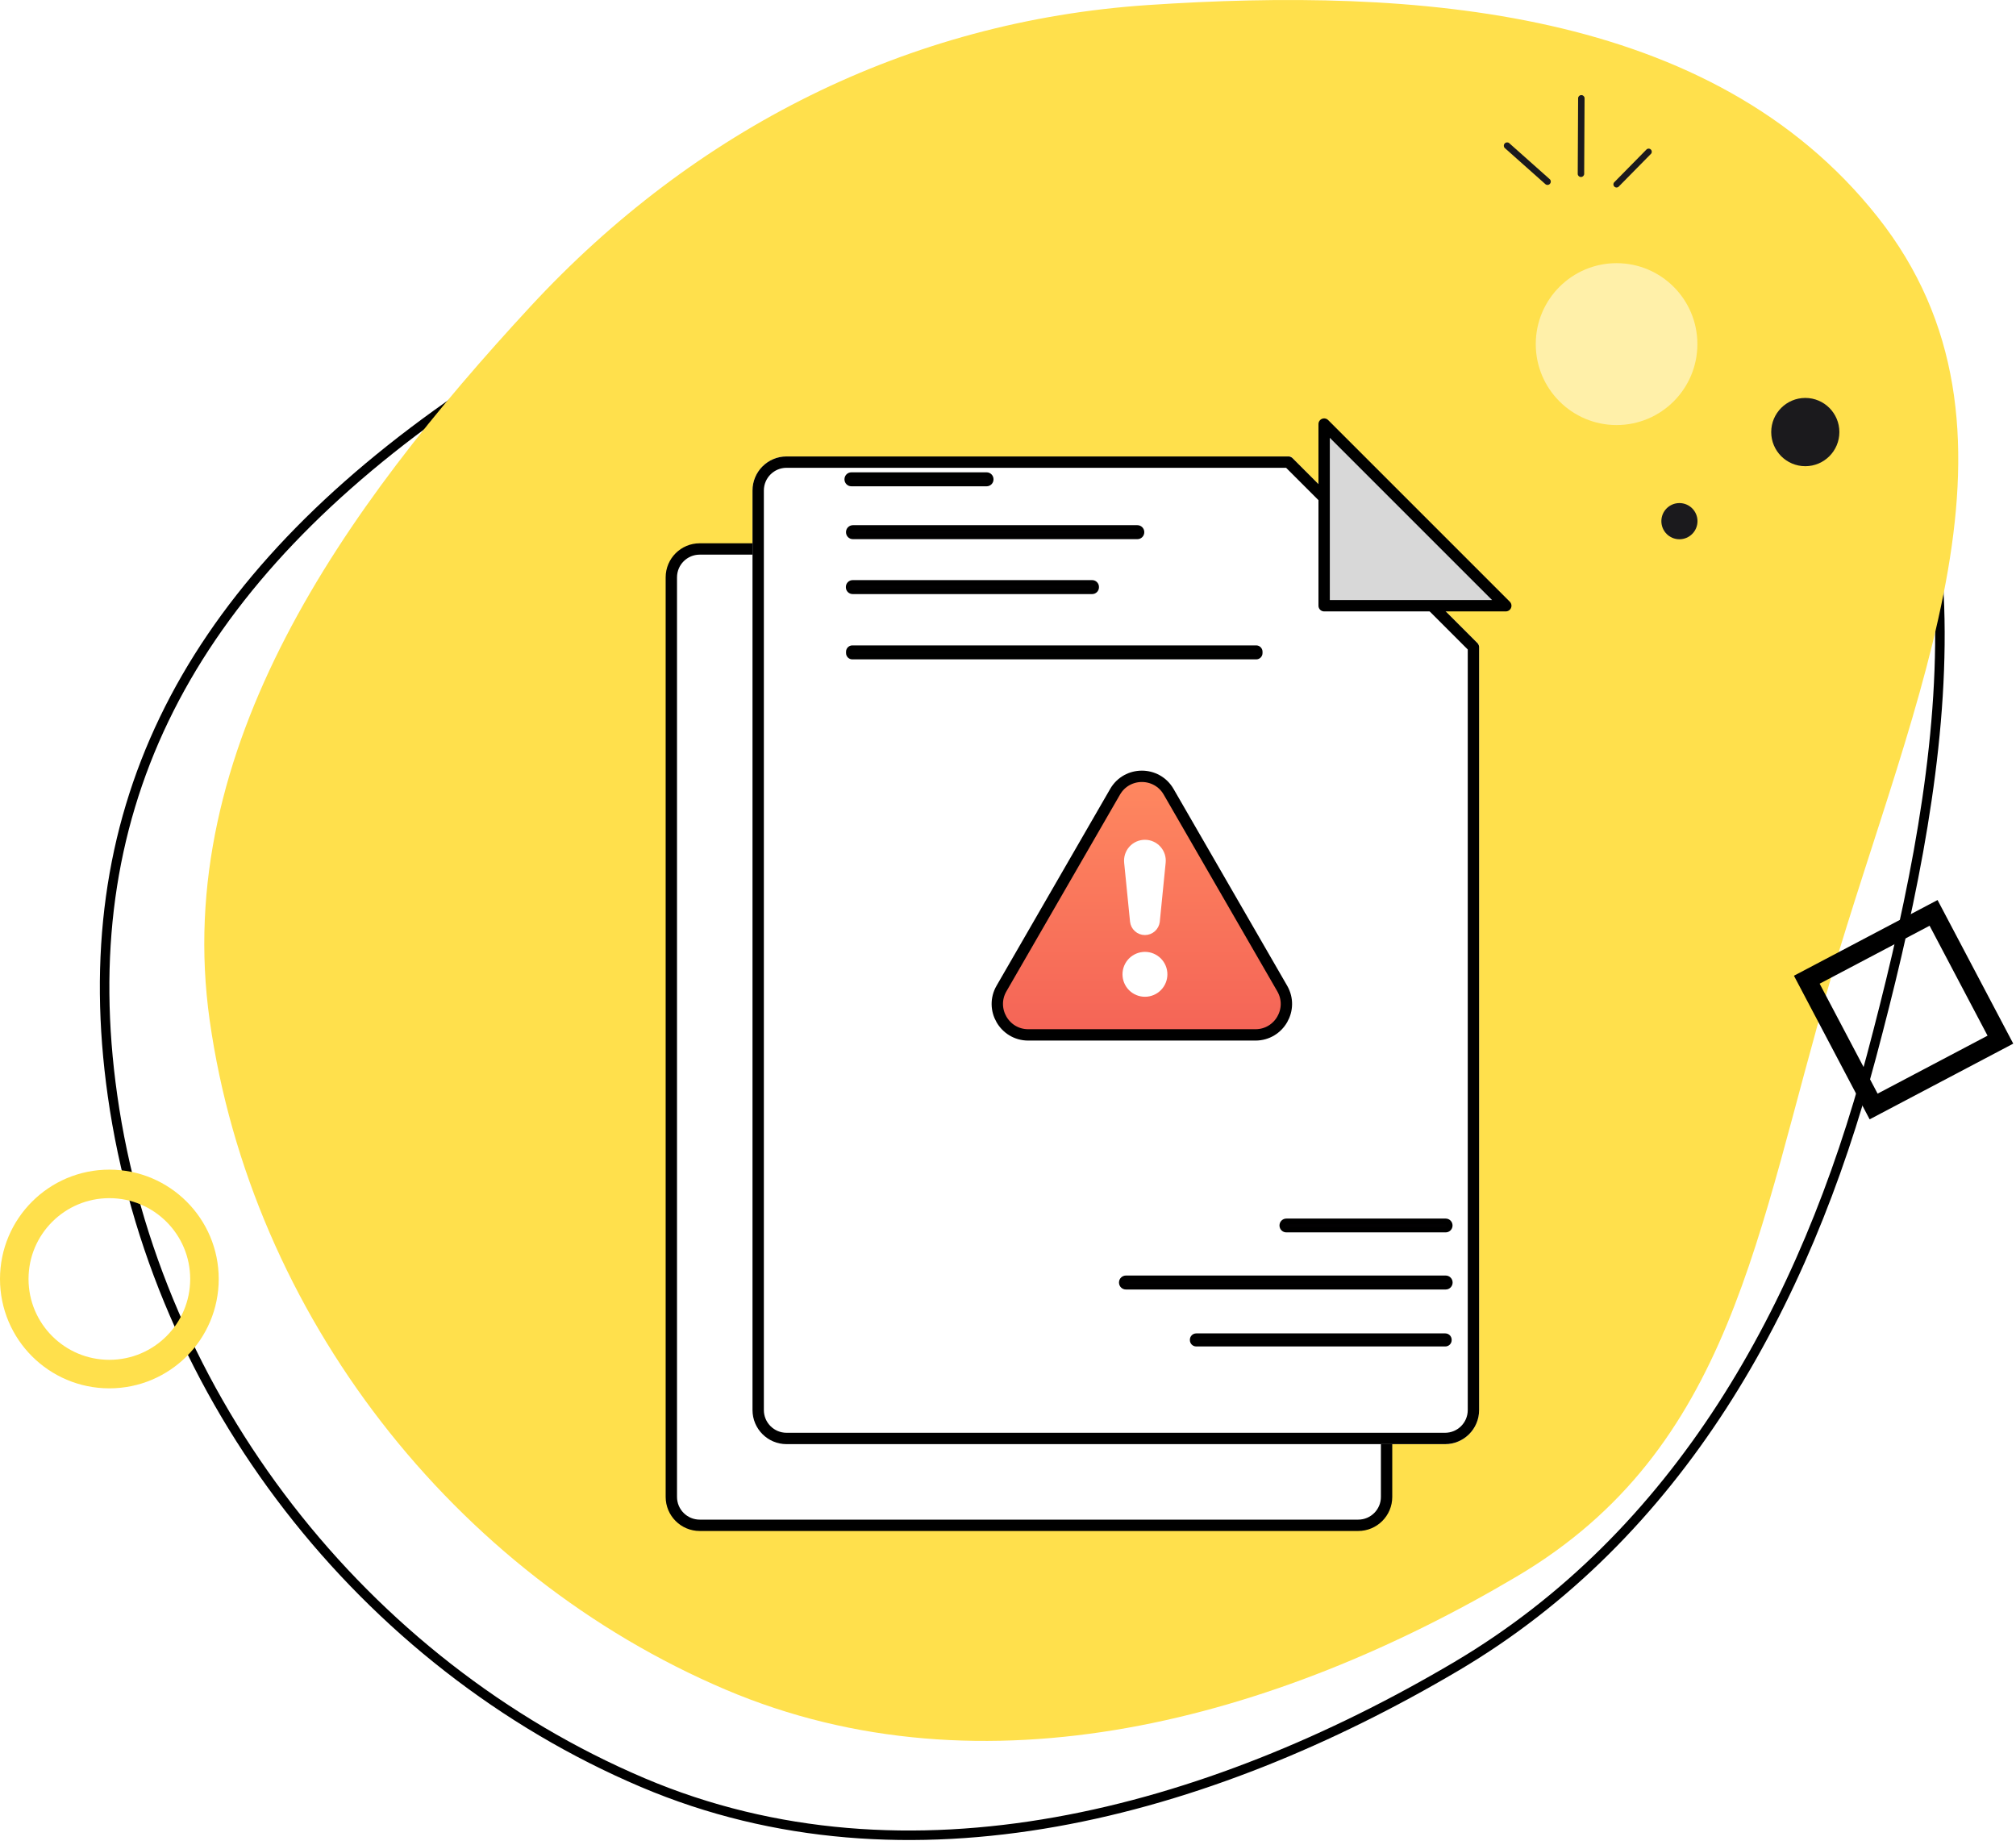 <svg width="212" height="194" viewBox="0 0 212 194" fill="none" xmlns="http://www.w3.org/2000/svg">
<g id="No Word Found!">
<path id="Vector" fill-rule="evenodd" clip-rule="evenodd" d="M120.888 12.861C149.609 10.95 174.187 5.856 192.139 28.523C210.094 51.194 204.247 83.075 196.797 111.09C189.789 137.444 176.48 161.442 153.122 175.248C126.99 190.692 95.502 199.32 67.587 187.458C38.234 174.986 16.327 146.984 11.831 115.211C7.677 85.861 19.117 62.906 45.871 43.604C71.838 24.87 94.914 14.588 120.888 12.861Z" stroke="black"/>
<path id="Vector_2" fill-rule="evenodd" clip-rule="evenodd" d="M120.737 0.529C148.678 -1.332 179.997 0.749 197.461 22.832C214.929 44.92 201.354 72.908 192.5 103C184.682 129.571 182.227 152.331 159.504 165.782C134.082 180.829 103.449 189.234 76.292 177.678C47.736 165.526 26.424 138.245 22.049 107.29C18.008 78.695 36.218 53.394 55.743 32.271C73.015 13.587 95.469 2.212 120.737 0.529Z" fill="#FFE04C"/>
<g id="Group 26822">
<path id="Rectangle 8681" d="M70.597 60.714C70.597 59.066 71.933 57.73 73.582 57.73H126.36L145.811 77.186V157.418C145.811 159.067 144.475 160.403 142.827 160.403H73.582C71.933 160.403 70.597 159.067 70.597 157.418V60.714Z" fill="white" stroke="black" stroke-width="1.194" stroke-linejoin="round"/>
<g id="Rectangle 8680" filter="url(#filter0_d_844_343)">
<path d="M83.133 47.582C83.133 45.604 84.736 44 86.714 44H139.74L159.541 63.806V144.286C159.541 146.264 157.937 147.867 155.959 147.867H86.714C84.736 147.867 83.133 146.264 83.133 144.286V47.582Z" fill="white"/>
<path d="M83.73 47.582C83.73 45.933 85.066 44.597 86.714 44.597H139.493L158.944 64.053V144.286C158.944 145.934 157.608 147.27 155.959 147.27H86.714C85.066 147.27 83.73 145.934 83.73 144.286V47.582Z" stroke="black" stroke-width="1.194" stroke-linejoin="round"/>
</g>
<path id="Vector 25" d="M139.245 63.699V44.597L158.347 63.699H139.245Z" fill="#D8D8D8" stroke="black" stroke-width="1.194" stroke-linejoin="round"/>
<path id="Vector_3" d="M103.752 49.969H89.529C89.293 49.969 89.102 50.161 89.102 50.397V50.414C89.102 50.65 89.293 50.841 89.529 50.841H103.752C103.987 50.841 104.178 50.65 104.178 50.414V50.397C104.178 50.161 103.987 49.969 103.752 49.969Z" fill="#010001" fill-opacity="0.996" stroke="black" stroke-width="0.597"/>
<path id="Vector_4" d="M119.606 55.528H89.689C89.454 55.528 89.263 55.719 89.263 55.955V55.972C89.263 56.209 89.454 56.4 89.689 56.4H119.606C119.842 56.4 120.033 56.209 120.033 55.972V55.955C120.033 55.719 119.842 55.528 119.606 55.528Z" fill="#010001" fill-opacity="0.996" stroke="black" stroke-width="0.597"/>
<path id="Vector_5" d="M114.849 61.304H89.667C89.437 61.304 89.249 61.492 89.249 61.723V61.758C89.249 61.989 89.437 62.176 89.667 62.176H114.849C115.08 62.176 115.267 61.989 115.267 61.758V61.723C115.267 61.492 115.08 61.304 114.849 61.304Z" fill="#010001" fill-opacity="0.996" stroke="black" stroke-width="0.597"/>
<path id="Vector_6" d="M132.102 68.17H89.633C89.431 68.17 89.267 68.334 89.267 68.537V68.676C89.267 68.878 89.431 69.042 89.633 69.042H132.102C132.304 69.042 132.467 68.878 132.467 68.676V68.537C132.467 68.334 132.304 68.17 132.102 68.17Z" fill="#010001" fill-opacity="0.996" stroke="black" stroke-width="0.597"/>
<path id="Vector_7" d="M152.026 128.445H135.27C135.037 128.445 134.848 128.635 134.848 128.868V128.877C134.848 129.11 135.037 129.3 135.27 129.3H152.026C152.26 129.3 152.449 129.11 152.449 128.877V128.868C152.449 128.635 152.26 128.445 152.026 128.445Z" fill="#010001" fill-opacity="0.996" stroke="black" stroke-width="0.597"/>
<path id="Vector_8" d="M152.026 134.435H118.401C118.163 134.435 117.97 134.629 117.97 134.867V134.876C117.97 135.114 118.163 135.307 118.401 135.307H152.026C152.264 135.307 152.457 135.114 152.457 134.876V134.867C152.457 134.629 152.264 134.435 152.026 134.435Z" fill="#010001" fill-opacity="0.996" stroke="black" stroke-width="0.597"/>
<path id="Vector_9" d="M151.987 140.521H125.795C125.591 140.521 125.425 140.687 125.425 140.892V140.927C125.425 141.131 125.591 141.297 125.795 141.297H151.987C152.191 141.297 152.357 141.131 152.357 140.927V140.892C152.357 140.687 152.191 140.521 151.987 140.521Z" fill="#010001" fill-opacity="0.996" stroke="black" stroke-width="0.597"/>
<g id="Group 26817">
<path id="Polygon 1" d="M117.26 83.265C118.512 81.097 121.641 81.097 122.893 83.265L134.837 103.953C136.088 106.121 134.524 108.831 132.02 108.831H108.132C105.629 108.831 104.064 106.121 105.316 103.953L117.26 83.265Z" fill="url(#paint0_linear_844_343)" stroke="black" stroke-width="1.194"/>
<path id="Vector_10" d="M121.664 96.891L121.665 96.89L122.282 90.705C122.282 90.704 122.282 90.704 122.282 90.704C122.31 90.44 122.282 90.173 122.2 89.921C122.118 89.668 121.983 89.436 121.806 89.238C121.628 89.041 121.411 88.883 121.168 88.775C120.926 88.667 120.663 88.611 120.397 88.611C120.132 88.611 119.869 88.667 119.626 88.775C119.384 88.883 119.166 89.041 118.989 89.238C118.811 89.436 118.677 89.668 118.595 89.921C118.513 90.173 118.485 90.44 118.513 90.704C118.513 90.704 118.513 90.704 118.513 90.705L119.13 96.89L119.13 96.891C119.163 97.204 119.311 97.494 119.545 97.705C119.779 97.916 120.082 98.032 120.397 98.032C120.712 98.032 121.016 97.916 121.25 97.705C121.484 97.494 121.632 97.204 121.664 96.891ZM118.495 101.671C118.392 101.921 118.338 102.19 118.338 102.46C118.338 103.008 118.556 103.532 118.942 103.919C119.329 104.306 119.854 104.523 120.401 104.523C120.948 104.523 121.472 104.306 121.859 103.919C122.246 103.532 122.463 103.008 122.463 102.46C122.463 102.19 122.41 101.921 122.306 101.671C122.203 101.421 122.051 101.194 121.859 101.002C121.668 100.811 121.44 100.659 121.19 100.555C120.94 100.451 120.672 100.398 120.401 100.398C120.13 100.398 119.862 100.451 119.612 100.555C119.361 100.659 119.134 100.811 118.942 101.002C118.751 101.194 118.599 101.421 118.495 101.671Z" fill="white" stroke="white" stroke-width="0.597"/>
</g>
</g>
<g id="Group 26825">
<path id="Vector_11" d="M166.301 10.002L166.287 10.002C166.104 10.001 165.954 10.149 165.953 10.332L165.912 18.278C165.911 18.462 166.059 18.611 166.242 18.612L166.256 18.612C166.44 18.613 166.589 18.465 166.59 18.282L166.631 10.336C166.632 10.152 166.485 10.003 166.301 10.002Z" fill="#1B1A1D"/>
<path id="Vector_12" d="M162.969 18.844L158.711 15.057C158.572 14.934 158.36 14.947 158.237 15.085L158.223 15.102C158.1 15.241 158.112 15.453 158.251 15.576L162.509 19.363C162.648 19.486 162.86 19.474 162.982 19.335L162.997 19.318C163.12 19.18 163.107 18.967 162.969 18.844Z" fill="#1B1A1D"/>
<path id="Vector_13" d="M173.606 15.734L173.591 15.718C173.466 15.595 173.265 15.597 173.142 15.722L169.753 19.164C169.63 19.289 169.631 19.49 169.756 19.613L169.772 19.629C169.896 19.752 170.097 19.75 170.22 19.625L173.609 16.183C173.732 16.058 173.731 15.857 173.606 15.734Z" fill="#1B1A1D"/>
<path id="Vector_14" d="M169.997 44.699C174.69 44.699 178.494 40.888 178.494 36.187C178.494 31.486 174.69 27.675 169.997 27.675C165.304 27.675 161.499 31.486 161.499 36.187C161.499 40.888 165.304 44.699 169.997 44.699Z" fill="#FFF0A9"/>
<path id="Vector_15" d="M189.843 49.026C191.822 49.026 193.426 47.419 193.426 45.437C193.426 43.454 191.822 41.847 189.843 41.847C187.864 41.847 186.259 43.454 186.259 45.437C186.259 47.419 187.864 49.026 189.843 49.026Z" fill="#1B1A1D"/>
<path id="Vector_16" d="M176.606 56.709C177.655 56.709 178.506 55.857 178.506 54.806C178.506 53.756 177.655 52.904 176.606 52.904C175.557 52.904 174.707 53.756 174.707 54.806C174.707 55.857 175.557 56.709 176.606 56.709Z" fill="#1B1A1D"/>
</g>
<path id="Vector_17" d="M21.5 134.5C21.5 140.023 17.023 144.5 11.5 144.5C5.977 144.5 1.5 140.023 1.5 134.5C1.5 128.977 5.977 124.5 11.5 124.5C17.023 124.5 21.5 128.977 21.5 134.5Z" stroke="#FFE04C" stroke-width="3"/>
<rect id="Rectangle 8682" x="190" y="103.028" width="15.071" height="15.071" transform="rotate(-27.797 190 103.028)" stroke="black" stroke-width="2"/>
</g>
<defs>
<filter id="filter0_d_844_343" x="74.133" y="43" width="86.408" height="113.867" filterUnits="userSpaceOnUse" color-interpolation-filters="sRGB">
<feFlood flood-opacity="0" result="BackgroundImageFix"/>
<feColorMatrix in="SourceAlpha" type="matrix" values="0 0 0 0 0 0 0 0 0 0 0 0 0 0 0 0 0 0 127 0" result="hardAlpha"/>
<feOffset dx="-4" dy="4"/>
<feGaussianBlur stdDeviation="2.5"/>
<feComposite in2="hardAlpha" operator="out"/>
<feColorMatrix type="matrix" values="0 0 0 0 0 0 0 0 0 0 0 0 0 0 0 0 0 0 0.15 0"/>
<feBlend mode="normal" in2="BackgroundImageFix" result="effect1_dropShadow_844_343"/>
<feBlend mode="normal" in="SourceGraphic" in2="effect1_dropShadow_844_343" result="shape"/>
</filter>
<linearGradient id="paint0_linear_844_343" x1="120.076" y1="80.775" x2="120.076" y2="122.56" gradientUnits="userSpaceOnUse">
<stop stop-color="#FF8960"/>
<stop offset="1" stop-color="#EF5252"/>
</linearGradient>
</defs>
</svg>
